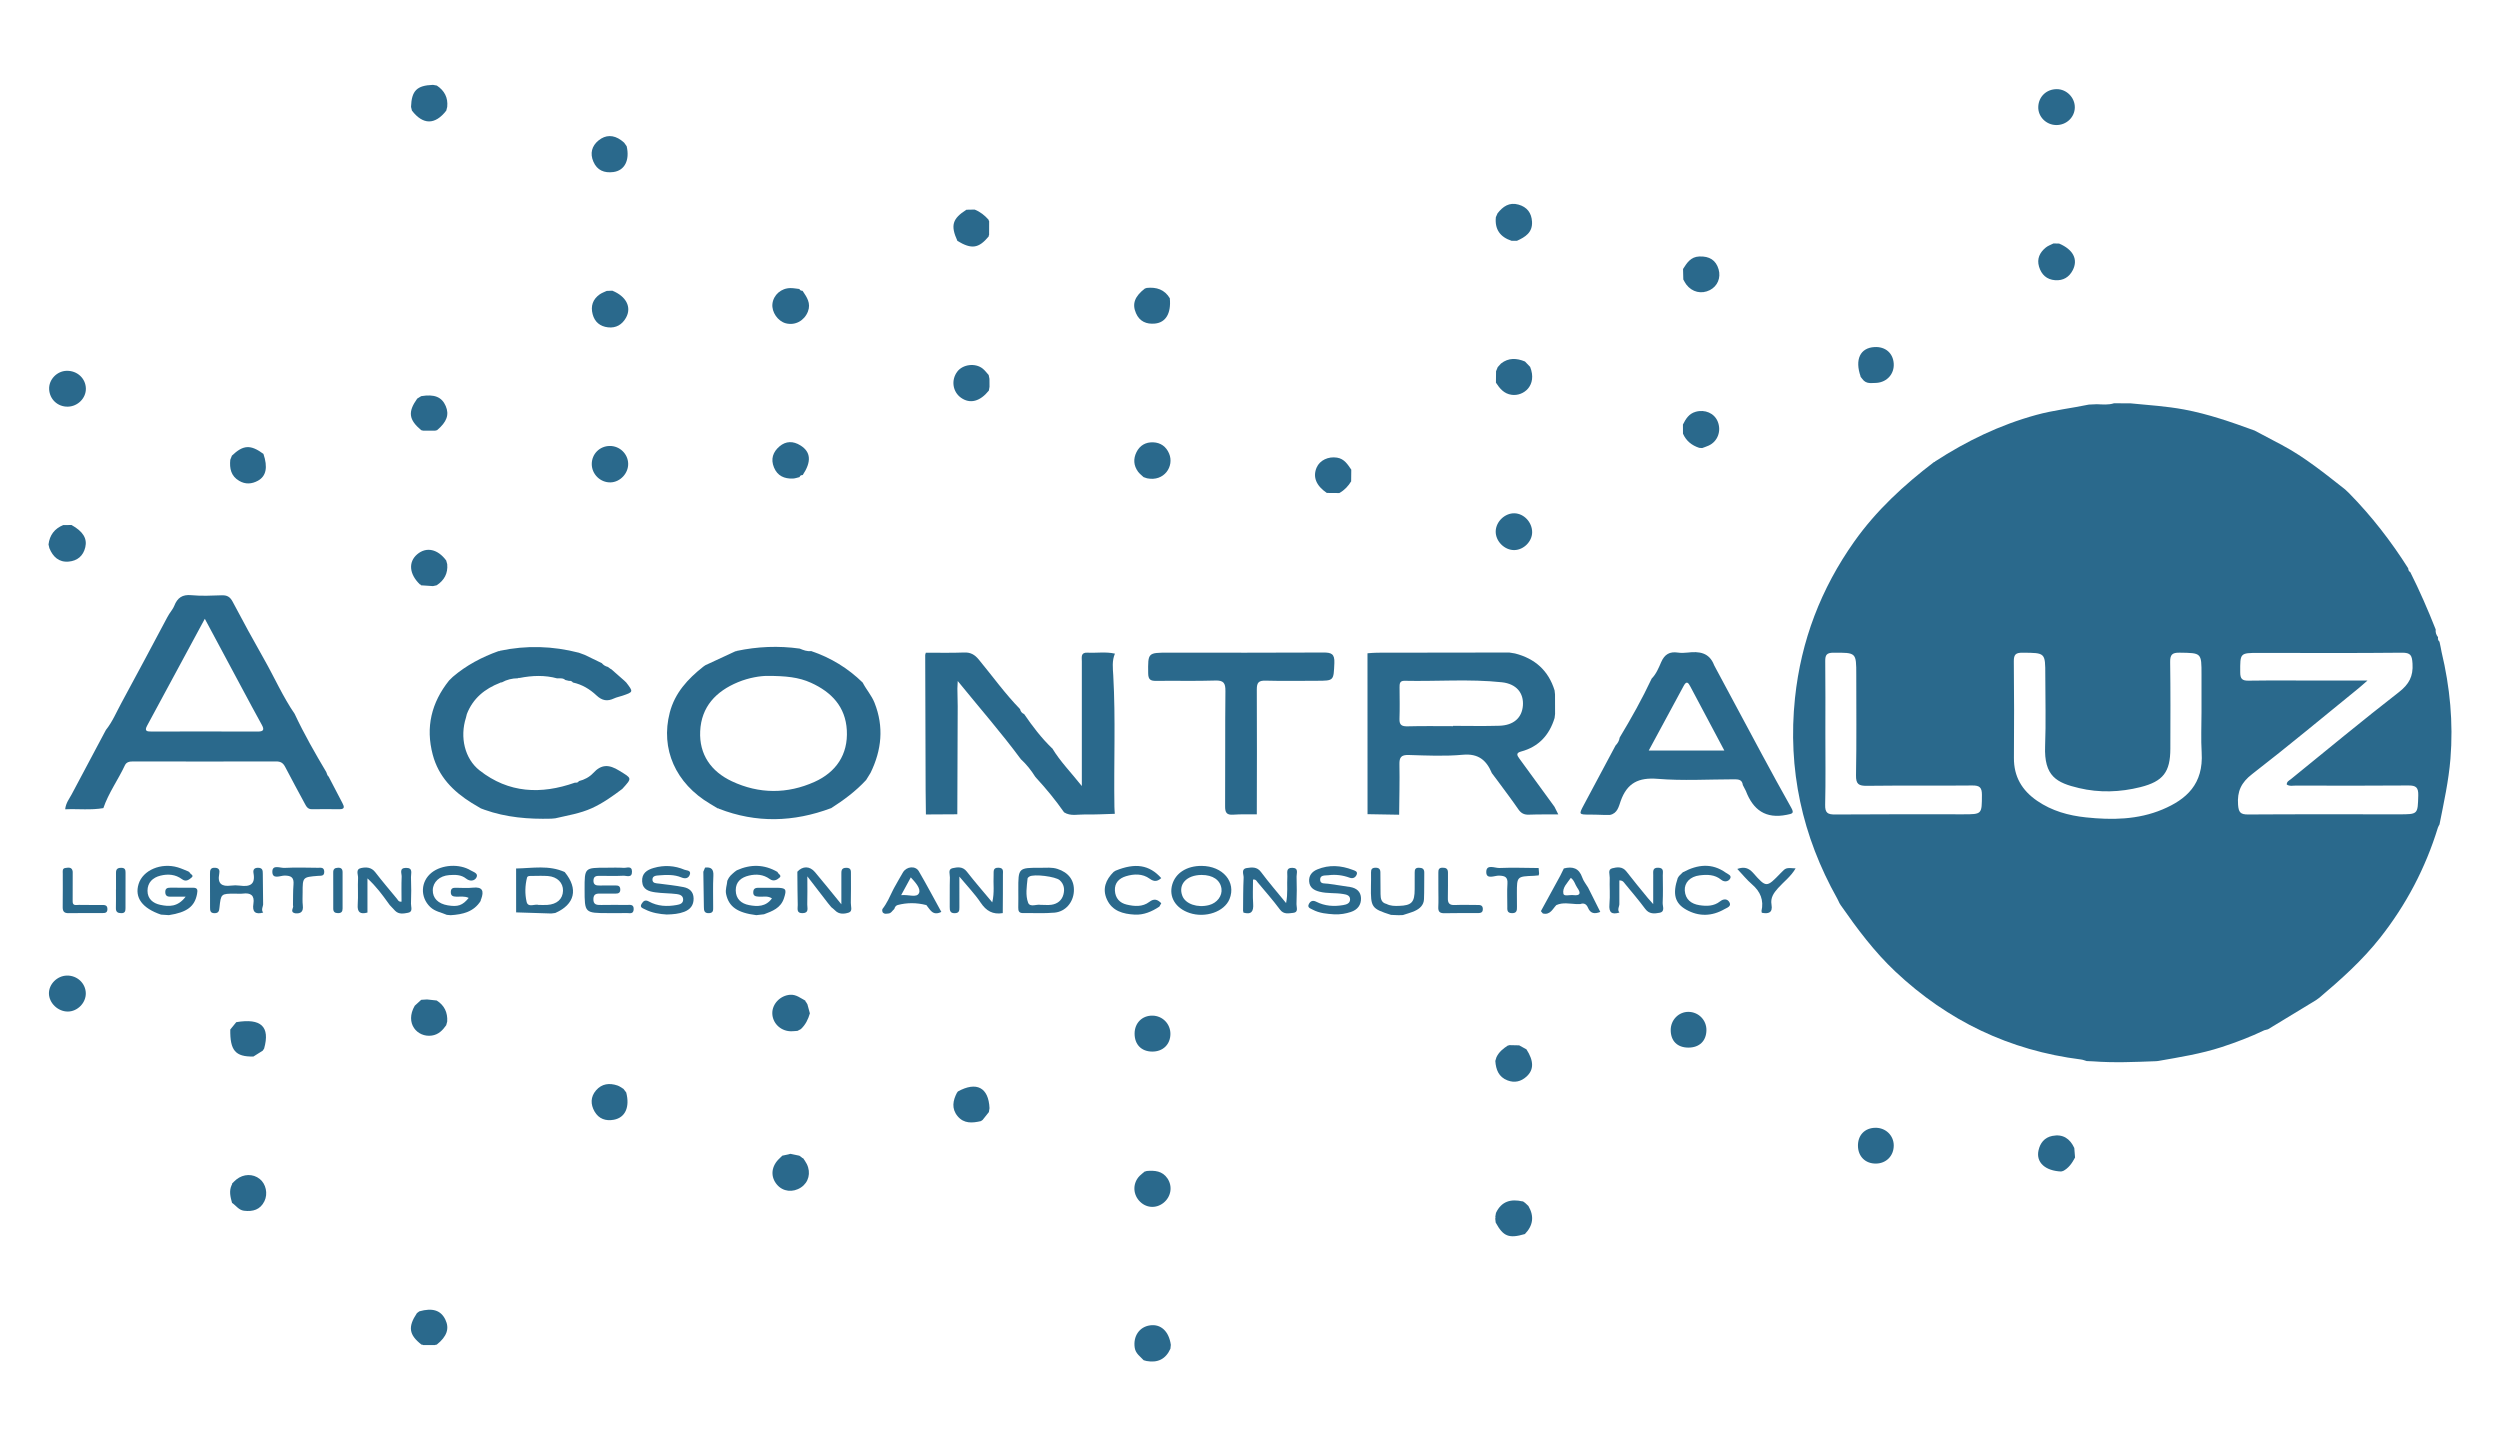 <svg xmlns="http://www.w3.org/2000/svg" xmlns:xlink="http://www.w3.org/1999/xlink" id="Capa_1" x="0px" y="0px" viewBox="0 0 961 556" style="enable-background:new 0 0 961 556;" xml:space="preserve"><style type="text/css">	.st0{fill:#2A698C;}</style><g>	<path class="st0" d="M936.28,241.96c-0.13,1.12,0.19,2.11,0.91,2.98c-0.13,0.68,0.01,1.27,0.55,1.73c0.15,0.7,0.3,1.41,0.45,2.11  c0.11,0.61,0.2,1.23,0.35,1.83c3.23,13.51,4.54,27.14,3.41,41.06c-0.69,8.54-2.54,16.83-4.19,25.18c0,0,0.03-0.01,0.03-0.01  c-0.22,0.43-0.52,0.84-0.66,1.3c-4.77,15.53-12.18,29.64-22.27,42.42c-6.82,8.64-14.94,15.89-23.28,22.95  c-0.47,0.34-0.94,0.67-1.41,1.01c-6.12,3.72-12.24,7.43-18.37,11.15c-0.46,0.12-0.92,0.23-1.38,0.35  c-5.31,2.55-10.81,4.64-16.4,6.47c-7.99,2.61-16.26,3.91-24.5,5.36c-0.26,0.02-0.53,0.05-0.79,0.07  c-8.09,0.31-16.17,0.67-24.26,0.05c-0.78-0.03-1.57-0.07-2.35-0.1c-0.72-0.21-1.42-0.51-2.16-0.6  c-27.49-3.46-51.21-14.83-71.38-33.8c-8.12-7.64-14.71-16.49-21.05-25.58c-0.16-0.26-0.32-0.53-0.48-0.79  c-0.27-0.57-0.51-1.15-0.82-1.7c-13.46-24.01-19.12-49.66-16.23-77.11c2.32-22.03,9.98-42.03,22.77-60.1  c8.47-11.97,19.09-21.74,30.67-30.58c0.2,0.02,0.34-0.06,0.42-0.24c12.08-7.85,24.91-14.04,38.86-17.87  c6.66-1.83,13.52-2.57,20.25-3.98c1.02-0.05,2.04-0.09,3.06-0.14c2.21,0.08,4.44,0.34,6.61-0.37c2.14,0.01,4.28,0.02,6.41,0.04  c6.86,0.68,13.73,1.09,20.53,2.36c9.29,1.73,18.14,4.83,26.97,8.05c0,0-0.02-0.03-0.02-0.03c3.54,1.87,7.09,3.73,10.63,5.62  c8.8,4.69,16.5,10.96,24.3,17.08c0.52,0.49,1.04,0.99,1.56,1.48c8.63,8.78,16.11,18.45,22.69,28.84c0.06,0.61,0.2,1.17,0.81,1.48  C930.12,227.1,933.32,234.47,936.28,241.96z M879.02,301.57c0-1.16,0.92-1.52,1.56-2.03c13.81-11.21,27.51-22.57,41.56-33.48  c3.9-3.03,5.54-6.09,5.23-10.96c-0.2-3.14-0.64-4.24-4.12-4.2c-18.31,0.2-36.62,0.09-54.92,0.08c-7.33,0-7.22,0-7.19,7.48  c0.01,2.45,0.71,3.23,3.19,3.19c9.22-0.13,18.43-0.05,27.65-0.04c5.74,0,11.49,0,18.07,0c-1.57,1.36-2.46,2.19-3.4,2.95  c-13.62,11.05-27.08,22.3-40.95,33.02c-4.21,3.26-5.76,6.64-5.39,11.75c0.21,2.95,0.93,3.78,3.88,3.76  c19.32-0.13,38.64-0.06,57.96-0.06c7.39,0,7.23,0,7.43-7.27c0.08-3.03-0.84-3.85-3.8-3.82c-14.39,0.13-28.79,0.07-43.18,0.04  C881.41,301.97,880.14,302.33,879.02,301.57z M846.26,273.74c0-4.8,0-9.59,0-14.39c0.01-8.47,0.01-8.34-8.46-8.46  c-2.88-0.04-3.63,0.82-3.59,3.62c0.16,11.11,0.1,22.22,0.07,33.32c-0.02,8.93-2.76,12.53-11.46,14.73  c-7.83,1.98-15.86,2.23-23.64,0.38c-8.56-2.03-13.5-4.45-13.04-16.18c0.35-9.08,0.07-18.17,0.07-27.26c0-8.64,0-8.54-8.69-8.6  c-2.6-0.02-3.44,0.61-3.41,3.33c0.14,12.37,0.13,24.74,0.04,37.11c-0.05,7.2,3.1,12.49,8.92,16.49c5.68,3.9,12.06,5.66,18.77,6.37  c10,1.06,19.99,0.92,29.41-3.04c9.21-3.87,15.81-9.74,15.07-21.89C846.01,284.11,846.26,278.92,846.26,273.74z M701.67,281.75  c0,9.21,0.14,18.41-0.08,27.62c-0.07,3.1,0.96,3.75,3.85,3.72c16.39-0.13,32.79-0.07,49.18-0.07c7.32,0,7.19,0,7.23-7.46  c0.01-2.83-0.85-3.65-3.67-3.62c-13.49,0.14-26.99-0.04-40.48,0.13c-3.19,0.04-4.32-0.6-4.25-4.09c0.24-12.86,0.09-25.72,0.1-38.59  c0-8.63,0.01-8.51-8.79-8.49c-2.58,0.01-3.17,0.87-3.14,3.23C701.73,263.33,701.67,272.54,701.67,281.75z"></path>	<path class="st0" d="M64.25,237.38c0.26-0.44,0.52-0.89,0.77-1.33c0.67-1.06,1.52-2.04,1.97-3.18c1.2-3.07,3.1-4.42,6.59-4.08  c3.87,0.38,7.81,0.16,11.72,0.04c2-0.06,3.15,0.61,4.12,2.45c3.94,7.47,7.99,14.88,12.15,22.22c3.97,6.99,7.2,14.39,11.78,21.04  c0,0-0.03-0.01-0.03-0.01c3.59,7.66,7.79,14.99,12.1,22.25c0.15,0.41,0.3,0.82,0.45,1.22c0.15,0.18,0.31,0.37,0.46,0.55  c0,0,0.06,0.11,0.06,0.11c1.74,3.34,3.46,6.7,5.23,10.03c0.72,1.37,1.01,2.39-1.14,2.37c-3.54-0.03-7.07-0.04-10.61,0  c-1.58,0.02-2.12-1.04-2.73-2.19c-2.49-4.68-5.08-9.3-7.49-14.01c-0.8-1.56-1.73-2.17-3.5-2.16c-18.31,0.05-36.62,0.03-54.93,0  c-1.35,0-2.59,0.16-3.21,1.48c-2.6,5.58-6.29,10.61-8.29,16.49c0,0,0.03-0.03,0.03-0.03c-4.85,0.84-9.7,0.23-14.7,0.45  c0.27-2.5,1.62-4.06,2.53-5.8c4.09-7.77,8.23-15.5,12.36-23.25c0.26-0.48,0.51-0.96,0.77-1.44c2.53-3.16,4.05-6.9,5.97-10.41  C52.62,259.31,58.4,248.33,64.25,237.38z M78.73,237.86c-7.72,14.31-14.92,27.7-22.17,41.07c-1.16,2.14-0.05,2.28,1.65,2.27  c13.61-0.02,27.23-0.04,40.84,0.01c2.3,0.01,2.63-0.72,1.55-2.66c-2.57-4.62-5.04-9.29-7.54-13.94  C88.43,255.98,83.81,247.34,78.73,237.86z"></path>	<path class="st0" d="M597.77,274.43c-0.06,0.52-0.12,1.03-0.18,1.55c-2.01,6.6-6.13,11.11-12.91,12.91  c-2.09,0.56-1.48,1.54-0.64,2.7c4.5,6.17,9,12.35,13.5,18.53c0.48,0.98,0.97,1.95,1.46,2.93c-3.77,0.03-7.54-0.03-11.31,0.11  c-1.84,0.07-3.01-0.56-4.05-2.08c-2.55-3.71-5.29-7.3-7.95-10.93c-0.74-0.98-1.48-1.96-2.22-2.95c-2.07-4.96-5.17-7.62-11.17-7.07  c-6.88,0.63-13.86,0.3-20.79,0.09c-2.93-0.09-3.63,0.91-3.57,3.65c0.13,6.42-0.06,12.85-0.11,19.28c0,0-0.06,0.03-0.06,0.03  c-4.03-0.07-8.06-0.14-12.09-0.21c-0.01-20.62-0.01-41.23-0.02-61.85c1.25-0.08,2.51-0.22,3.76-0.22  c16.91-0.03,33.82-0.05,50.73-0.07c0.74,0.12,1.48,0.24,2.22,0.36c7.66,1.96,12.86,6.56,15.21,14.2c0.06,0.51,0.12,1.03,0.17,1.54  C597.76,269.42,597.77,271.92,597.77,274.43z M558.53,279.14c0-0.04,0-0.08,0-0.12c5.93,0,11.86,0.14,17.78-0.04  c5.52-0.16,8.71-3.04,9.09-7.71c0.39-4.85-2.47-8.41-8.11-9.01c-12.44-1.32-24.94-0.28-37.42-0.56c-1.85-0.04-1.89,1.2-1.88,2.55  c0.03,4.04,0.11,8.08-0.03,12.11c-0.08,2.41,0.95,2.89,3.16,2.84C546.92,279.04,552.73,279.14,558.53,279.14z"></path>	<path class="st0" d="M428.58,251.26c-1.19,2.73-0.8,5.64-0.64,8.44c0.94,16.83,0.17,33.67,0.44,50.5c0.01,0.88,0.1,1.75,0.15,2.63  c-3.84,0.1-7.68,0.33-11.51,0.25c-2.67-0.06-5.47,0.77-7.99-0.82c0,0,0.01,0.01,0.01,0.01c-3.23-4.62-6.79-8.97-10.6-13.11  c-0.17-0.19-0.33-0.38-0.5-0.58c-1.57-2.5-3.39-4.8-5.58-6.8c0,0,0.02,0.01,0.02,0.01c-7.48-10.13-15.76-19.58-24.23-30.01  c-0.08,1.67-0.14,2.27-0.13,2.88c0.03,2.26,0.08,4.52,0.12,6.78c-0.05,13.86-0.1,27.71-0.15,41.57c-4.03,0.02-8.06,0.05-12.09,0.07  c0,0,0.02,0.01,0.02,0.01c-0.04-3.14-0.1-6.27-0.11-9.41c-0.06-17.32-0.11-34.64-0.16-51.95c0.08-0.28,0.15-0.55,0.23-0.83  c4.89-0.01,9.8,0.12,14.68-0.08c2.54-0.11,4.12,0.82,5.7,2.73c5.26,6.37,10.08,13.11,15.86,19.04c0.17,0.93,0.74,1.54,1.58,1.92  c3.18,4.66,6.58,9.13,10.65,13.06c0,0,0.17,0.13,0.17,0.12c3.02,5.02,7.11,9.14,11.34,14.47c0-3.01,0-4.88,0-6.75  c0-13.72-0.01-27.44,0-41.16c0-1.55-0.53-3.52,2.17-3.37C421.56,251.07,425.09,250.45,428.58,251.26z"></path>	<path class="st0" d="M282.74,250.33c0.17,0.09,0.31,0.05,0.41-0.11c8.03-1.7,16.12-2.04,24.26-0.9c1.41,0.59,2.83,1.15,4.41,0.95  c7.52,2.53,14.12,6.57,19.8,12.11c0,0-0.01-0.01-0.01-0.01c1.37,2.68,3.43,4.93,4.56,7.78c3.66,9.24,2.75,18.17-1.53,26.93  c-0.57,0.92-1.14,1.83-1.7,2.75c-3.97,4.31-8.63,7.75-13.54,10.89c0,0,0-0.04,0-0.04c-14.33,5.35-28.68,5.8-43.06,0.19l-0.21-0.15  c0,0-0.26,0.02-0.26,0.02c-0.96-0.58-1.91-1.17-2.88-1.74c-13.31-7.85-19.16-21.12-15.53-35.1c1.97-7.57,6.93-12.92,12.84-17.6  c0.27-0.19,0.54-0.38,0.81-0.57C274.99,253.93,278.87,252.13,282.74,250.33z M294.87,259.82c-2.45-0.01-6.9,0.63-11.16,2.4  c-8.48,3.51-14.13,9.44-14.56,18.87c-0.41,8.97,4.22,15.49,12.17,19.23c10.47,4.93,21.35,4.93,31.81,0.22  c8.22-3.71,12.91-10.46,12.39-19.84c-0.5-9.02-5.87-14.66-13.77-18.24C307.06,260.33,302.07,259.81,294.87,259.82z"></path>	<path class="st0" d="M659.64,257.08c5.87,10.95,11.72,21.92,17.62,32.85c3.7,6.85,7.42,13.7,11.25,20.48  c1.29,2.29,0.51,2.35-1.68,2.8c-8.14,1.66-12.95-1.9-15.72-9.18c-0.39-0.75-0.77-1.5-1.16-2.25c-0.27-2.28-1.93-2.21-3.63-2.21  c-9.7,0.02-19.45,0.61-29.08-0.18c-7.37-0.61-11.77,1.57-14.24,8.5c-0.72,2.03-1.22,4.79-4.14,5.37c-0.78,0-1.55,0-2.33,0  c-1.75-0.05-3.5-0.13-5.25-0.13c-4.44,0-4.44,0.01-2.43-3.76c4.05-7.6,8.11-15.2,12.17-22.8c0.83-0.86,1.42-1.84,1.58-3.05  c4.42-7.35,8.62-14.82,12.27-22.6c0,0-0.04,0.01-0.04,0.01c1.81-1.8,2.75-4.16,3.73-6.41c1.3-2.99,3.25-4.14,6.41-3.67  c1.22,0.18,2.51,0.15,3.74,0c4.45-0.54,8.35-0.04,10.2,4.85C659.16,256.16,659.4,256.62,659.64,257.08z M633.78,288.5  c10,0,19.33,0,29.05,0c-4.5-8.47-8.8-16.57-13.1-24.66c-0.68-1.29-1.38-2.31-2.48-0.27C642.86,271.74,638.43,279.9,633.78,288.5z"></path>	<path class="st0" d="M179.46,274.47c-0.12,0.47-0.23,0.94-0.35,1.41c-2.4,7.48-0.49,15.78,5.24,20.27  c11.21,8.79,23.63,9.29,36.63,4.71c0.61,0.03,1.21,0.02,1.56-0.61c2.12-0.52,4.09-1.58,5.49-3.1c3.19-3.47,6.11-3.32,10-0.91  c4.89,3.03,5.09,2.71,1.17,7.02l0,0c-3.7,2.79-7.44,5.47-11.71,7.41c-4.5,2.05-9.32,2.77-14.05,3.89  c-0.51,0.05-1.01,0.09-1.52,0.14c-8.73,0.23-17.34-0.46-25.65-3.42c-0.47-0.18-0.95-0.36-1.42-0.53c-1.18-0.7-2.37-1.38-3.53-2.1  c-7.13-4.44-12.73-10.1-14.97-18.52c-2.82-10.6-0.5-20.05,6.26-28.53c0.49-0.48,0.98-0.95,1.46-1.43  c5.21-4.44,11.15-7.59,17.57-9.88c0.21,0.06,0.4,0.02,0.57-0.14c10.17-2.15,20.27-1.84,30.32,0.76c0.75,0.28,1.5,0.55,2.25,0.83  c2.18,1.06,4.37,2.11,6.55,3.17c0.61,0.75,1.39,1.22,2.33,1.45c0.34,0.25,0.67,0.49,1.01,0.74c0,0,0.28,0.12,0.28,0.12  c1.67,1.46,3.33,2.93,5,4.39c0.26,0.25,0.51,0.49,0.77,0.74c2.79,3.63,2.8,3.64-1.51,5.1c-1.06,0.36-2.19,0.56-3.19,1.03  c-2.55,1.21-4.57,0.87-6.72-1.15c-2.53-2.39-5.54-4.22-9.05-4.97c0,0-0.01,0-0.01,0c-0.38-0.48-0.85-0.74-1.48-0.62  c-0.49-0.12-0.97-0.23-1.46-0.35c-0.9-0.84-2.01-0.6-3.07-0.63c0,0,0.02,0.03,0.02,0.03c-4.83-1.34-9.68-1.13-14.53-0.18  l-0.35-0.03c0,0-0.32,0.15-0.32,0.15c-2.18,0.02-4.24,0.51-6.16,1.59l-0.35-0.01c0,0-0.31,0.17-0.31,0.16  C186.36,264.75,181.81,268.43,179.46,274.47z"></path>	<path class="st0" d="M298.91,335.24c0.17,0.76,1.77,1.23,0.72,2.15c-1.03,0.91-2.33,1.54-3.77,0.49c-2.42-1.76-5.18-1.97-7.96-1.31  c-2.92,0.69-5.12,2.33-5.08,5.69c0.04,3.3,2.1,5.08,5.1,5.66c3.23,0.62,6.45,0.67,8.82-2.58c-1.72-1.1-3.38-0.54-4.94-0.66  c-1.21-0.09-2.34-0.13-2.25-1.79c0.08-1.62,1.2-1.64,2.41-1.62c2.14,0.03,4.29-0.02,6.43-0.01c3.8,0.02,4.12,0.54,2.94,4.1  c-1.24,3.72-4.44,4.89-7.64,6.09c-0.99,0.11-1.97,0.23-2.96,0.34c-7.32-0.91-10.58-3.26-11.61-8.08c-0.39-1.83,0.34-3.44,0.46-5.15  c0.19-0.37,0.38-0.74,0.57-1.11c0.21-0.28,0.43-0.56,0.64-0.84c0.28-0.27,0.57-0.54,0.85-0.81c0.27-0.23,0.54-0.47,0.81-0.7  c0.26-0.19,0.52-0.37,0.78-0.56c5.33-2.4,10.56-2.32,15.66,0.65L298.91,335.24z"></path>	<path class="st0" d="M171.76,351.67c-2.16-0.96-4.57-1.27-6.4-3.04c-3.92-3.78-3.71-9.84,0.61-13.23  c3.89-3.05,10.61-3.48,14.99-0.81c1.01,0.61,3.07,1.11,2.17,2.74c-0.72,1.31-2.47,1.6-3.96,0.4c-1.93-1.55-4.22-1.5-6.5-1.34  c-3.69,0.26-6.25,2.66-6.31,5.77c-0.06,3.09,2.05,5.23,5.74,5.85c3.92,0.65,5.68,0.07,8.07-2.85c-1.59-0.77-3.21-0.43-4.75-0.48  c-1.29-0.05-2.19-0.26-2.13-1.88c0.06-1.47,0.95-1.55,2.03-1.54c2.14,0.01,4.3,0.2,6.42-0.04c3.85-0.42,4.34,1.35,3.21,4.42  c-0.15,0.19-0.21,0.41-0.17,0.65c-2.68,4.26-6.93,5.22-11.51,5.51C172.78,351.75,172.27,351.71,171.76,351.67z"></path>	<path class="st0" d="M61.89,351.58c-7.22-2.45-10.23-6.56-8.61-11.78c1.64-5.3,8.61-8.29,15.05-6.39c1.43,0.42,2.79,1.07,4.18,1.62  c0.07,0.18,0.19,0.27,0.38,0.28c0.12,0.75,1.86,1.1,0.75,2.02c-0.97,0.81-2.14,1.79-3.69,0.63c-2.49-1.87-5.38-2.08-8.28-1.36  c-2.96,0.73-4.97,2.65-4.97,5.82c0,3.08,2.1,4.81,4.9,5.4c3.35,0.71,6.72,0.89,9.77-3.15c-2.44,0-4.21-0.02-5.99,0.01  c-1.23,0.01-1.84-0.49-1.85-1.79c-0.01-1.39,0.79-1.67,1.94-1.66c2.89,0.02,5.78,0.04,8.67,0.01c1.86-0.02,1.89,0.87,1.6,2.41  c-0.88,4.76-3.83,7.06-10.82,8.13C63.91,351.72,62.9,351.65,61.89,351.58z"></path>	<path class="st0" d="M217.11,335.26c5.27,6.43,3.88,12.39-3.66,15.69c-0.51,0.07-1.02,0.13-1.54,0.2c-4.5-0.14-9-0.29-13.51-0.43  c0-5.62-0.01-11.25-0.01-16.87c6.28-0.11,12.66-1.4,18.73,1.39L217.11,335.26z M207.06,347.86c1.31,0,2.32,0.05,3.32-0.01  c3.72-0.24,5.94-2.25,6.04-5.42c0.09-3.08-2.18-5.4-5.78-5.68c-2-0.15-4.02-0.05-6.03-0.04c-0.75,0-1.83-0.1-2.02,0.65  c-0.78,3.06-0.85,6.31-0.16,9.29C202.97,349.05,205.69,347.35,207.06,347.86z"></path>	<path class="st0" d="M477.83,350.24c0.05-4.28,0.01-8.57,0.22-12.85c0.06-1.27-1.12-3.37,1.24-3.72c1.9-0.28,3.88-0.57,5.43,1.52  c2.93,3.94,6.15,7.65,9.65,11.95c0.75-3.71,0.28-7.01,0.48-10.26c0.08-1.34-0.66-3.32,1.87-3.29c2.63,0.03,1.64,2.09,1.68,3.36  c0.12,3.53,0.1,7.06-0.03,10.59c-0.04,1.2,0.88,3.16-1.25,3.36c-1.73,0.16-3.62,0.74-5.12-1.28c-2.7-3.64-5.71-7.04-8.62-10.52  c-0.36-0.43-0.58-1.15-1.72-1c0,3.07-0.17,6.19,0.05,9.28c0.21,2.96-0.65,4.31-3.75,3.43C478.02,350.6,477.97,350.41,477.83,350.24  z"></path>	<path class="st0" d="M306.5,335.09c2.04-2.25,4.76-2.25,6.78,0.15c3.21,3.81,6.32,7.7,10.14,12.37c0-4.52-0.01-8,0-11.47  c0-1.28-0.1-2.54,1.86-2.56c1.98-0.02,1.82,1.22,1.82,2.51c-0.01,3.66,0.06,7.33-0.04,10.99c-0.04,1.28,0.79,3.18-0.78,3.71  c-1.69,0.56-3.75,0.79-5.31-0.85c-0.42-0.45-0.94-0.81-1.41-1.21c-0.44-0.53-0.88-1.07-1.32-1.6c-2.4-3.11-4.79-6.22-7.9-10.26  c0,4.44,0.07,7.64-0.03,10.83c-0.04,1.3,0.78,3.24-1.76,3.32c-2.54,0.08-1.87-1.8-1.9-3.16c-0.09-3.75-0.1-7.5-0.14-11.26  C306.51,336.09,306.51,335.59,306.5,335.09z"></path>	<path class="st0" d="M141.2,350.8c-2.72,0.72-3.91-0.07-3.69-3.12c0.25-3.39-0.05-6.82,0.13-10.22c0.07-1.3-1.08-3.32,1.18-3.79  c1.98-0.41,3.94-0.33,5.44,1.62c2.69,3.5,5.57,6.85,8.37,10.26c0.37,0.45,0.55,1.15,1.72,1.06c0-3.2-0.09-6.43,0.05-9.65  c0.05-1.24-1.06-3.3,1.63-3.35c2.88-0.06,1.9,2.14,1.95,3.53c0.13,3.4,0.13,6.82,0,10.22c-0.04,1.22,0.87,3.13-1.09,3.5  c-1.63,0.31-3.54,0.73-5.01-0.76c-0.71-0.71-1.38-1.46-2.06-2.19c-0.19-0.26-0.38-0.53-0.58-0.79c-2.27-3.15-4.55-6.3-7.99-9.47  c0,4.99,0,9.07,0,13.16L141.2,350.8z"></path>	<path class="st0" d="M622.5,350.79c-2.88,0.85-4.13,0.09-3.83-3.21c0.31-3.37-0.01-6.79,0.11-10.19c0.04-1.25-0.84-3.15,0.93-3.61  c1.85-0.48,3.94-0.8,5.5,1.23c2.68,3.49,5.51,6.86,8.29,10.28c0.44,0.55,0.93,1.06,1.99,2.24c0-4.26-0.01-7.72,0.01-11.18  c0.01-1.34-0.34-2.86,1.92-2.8c2.31,0.06,1.74,1.68,1.76,2.95c0.04,3.52,0.12,7.06-0.05,10.57c-0.06,1.3,1.04,3.38-1.21,3.8  c-1.9,0.35-3.93,0.6-5.46-1.45c-2.47-3.33-5.17-6.49-7.81-9.7c-0.45-0.55-0.8-1.31-2.17-1.29c0,2.91,0,5.84,0,8.77  C622.62,348.39,621.51,349.6,622.5,350.79z"></path>	<path class="st0" d="M647.06,335.23c5.5-2.94,11-3.58,16.35,0.24c0.74,0.53,2.51,1.06,1.56,2.42c-0.7,1.01-2.15,1.27-3.37,0.27  c-2.46-2.02-5.36-2.03-8.27-1.67c-3.61,0.44-5.9,2.77-5.7,5.85c0.23,3.42,2.49,5.12,5.61,5.61c2.76,0.43,5.58,0.43,7.95-1.46  c1.36-1.08,2.82-1.03,3.59,0.32c0.93,1.61-0.95,2.12-1.88,2.66c-4.84,2.79-9.86,2.95-14.75,0.19c-4.4-2.48-5.26-6.11-3.22-12.16  c0.16-0.25,0.33-0.51,0.49-0.76c0.52-0.51,1.03-1.02,1.55-1.52L647.06,335.23z"></path>	<path class="st0" d="M428.8,334.7c7.6-3.13,13.03-2.27,17.58,2.84c-1.44,1.29-2.68,1.52-4.47,0.22c-2.73-1.99-6.03-1.87-9.09-0.94  c-2.52,0.77-4.42,2.44-4.25,5.52c0.16,2.94,1.86,4.76,4.51,5.38c2.96,0.7,6.11,0.98,8.73-1.04c1.86-1.43,3.2-0.9,4.58,0.53  c-0.24,0.43-0.49,0.86-0.73,1.29c-2.88,1.91-6,3.27-9.51,3.08c-4.42-0.24-8.61-1.35-10.65-5.83c-1.85-4.06-0.46-7.58,2.57-10.58  C428.32,335.01,428.56,334.85,428.8,334.7z"></path>	<path class="st0" d="M101.17,350.79c-3.04,0.86-4.26-0.3-3.76-3.37c0.52-3.24-1.02-4.31-4.06-3.92c-0.99,0.13-2.01,0.02-3.02,0.02  c-5.37,0.01-5.4,0.01-5.96,5.31c-0.13,1.24-0.26,2.19-1.88,2.2c-1.68,0.01-1.75-1.01-1.75-2.23c0.01-4.28,0.02-8.56-0.02-12.84  c-0.01-1.41,0.09-2.49,1.97-2.39c1.7,0.09,1.8,1.17,1.58,2.34c-0.73,3.78,0.97,4.98,4.5,4.52c1.11-0.15,2.28-0.15,3.39,0  c3.74,0.52,6.12-0.29,5.28-4.81c-0.24-1.31,0.3-2.1,1.88-2.04c1.7,0.06,1.68,1.17,1.7,2.32c0.05,3.77,0.08,7.55,0.12,11.32  C101.3,348.39,100.18,349.6,101.17,350.79z"></path>	<path class="st0" d="M532.99,347.48c1.5,0.8,3.15,0.79,4.76,0.74c4.91-0.15,6.04-1.38,6.05-6.37c0.01-2.13,0.03-4.26,0.01-6.39  c-0.01-1.13,0.16-1.92,1.61-1.9c1.39,0.02,2.1,0.46,2.07,1.95c-0.06,3.38,0.03,6.77-0.11,10.15c-0.09,2.24-1.61,3.64-3.52,4.5  c-1.47,0.67-3.06,1.07-4.6,1.59c-0.51,0.02-1.01,0.04-1.52,0.05c-0.25-0.01-0.51-0.01-0.76-0.02c-0.76-0.03-1.52-0.07-2.28-0.1  c-7.5-2.39-7.83-2.86-7.71-11.01c0.03-1.77,0.07-3.53,0.03-5.3c-0.03-1.27,0.43-1.81,1.75-1.82c1.31-0.01,1.84,0.57,1.85,1.79  c0.02,2.78,0.02,5.55,0.06,8.33C530.71,345.39,530.92,347,532.99,347.48z"></path>	<path class="st0" d="M343.78,341.16c1.11-1.95,2.18-3.92,3.33-5.84c1.38-2.29,4.8-2.62,6.08-0.42c3.01,5.16,5.8,10.45,8.66,15.64  c-3.42,1.7-4.35-1.01-5.81-2.7c0,0-0.06,0.05-0.06,0.05c-3.64-0.92-7.28-0.96-10.92,0c-0.76,0.23-1.09,0.83-1.29,1.53  c-0.77,0.61-1.19,1.7-2.37,1.75c-0.28,0.02-0.55,0.05-0.83,0.07c-0.13-0.02-0.27-0.02-0.41,0c-0.92-0.26-1.18-0.88-0.98-1.77  c1.78-2.25,2.88-4.87,4.13-7.42C343.47,341.76,343.62,341.46,343.78,341.16z M346.4,344.1c2.91-0.32,6,1.14,6.87-0.81  c0.76-1.73-1.38-4.1-3.16-6.02C348.91,339.48,347.85,341.41,346.4,344.1z"></path>	<path class="st0" d="M610.46,341.18c1.55,3.09,3.1,6.19,4.69,9.36c-2.25,0.91-3.8,0.59-4.72-1.59c-0.55-1.32-1.48-1.99-2.97-1.43  c-0.53,0-1.07,0-1.6,0c-2.53-0.12-5.09-0.73-7.56,0.38c0,0-0.01-0.02-0.01-0.02c-1.48,1.49-2.36,3.96-5.22,3.26  c-0.25-0.3-0.5-0.59-0.75-0.89c2.49-4.56,4.98-9.11,7.47-13.67c0.45-0.92,0.9-1.83,1.35-2.75c3.35-0.86,5.84-0.16,7.08,3.48  C608.68,338.69,609.7,339.89,610.46,341.18L610.46,341.18z M603.83,337.45c-1.32,1.96-3.35,3.72-2.85,6.14  c0.22,1.05,2.45,0.34,3.77,0.49c2.84,0.33,2.98-0.81,1.55-2.83C605.46,340.07,605.24,338.49,603.83,337.45z"></path>	<path class="st0" d="M88.52,395.74c0.77-0.94,1.53-1.88,2.3-2.82c9.56-1.6,13.06,1.71,10.71,10.14c-0.18,0.27-0.36,0.54-0.54,0.82  c-1.19,0.75-2.39,1.51-3.59,2.26c0,0-0.02-0.01-0.02-0.01C90.49,406.26,88.39,403.8,88.52,395.74z"></path>	<path class="st0" d="M310.37,386.05c0.32,1.16,0.63,2.32,0.95,3.48c-0.66,2.3-1.68,4.39-3.46,6.05c-0.44,0.23-0.87,0.46-1.31,0.69  c-1,0.05-2.01,0.2-3,0.13c-3.75-0.29-6.61-3.26-6.68-6.86c-0.07-3.64,3.08-6.89,6.86-7.15c2.31-0.16,3.97,1.27,5.83,2.25  c-0.02,0.21,0.06,0.37,0.24,0.48C309.98,385.43,310.17,385.74,310.37,386.05z"></path>	<path class="st0" d="M583.97,401.83c0.93,0.51,1.87,1.03,2.8,1.54c2.88,4.49,2.89,7.87,0.01,10.47c-2.14,1.94-4.6,2.49-7.3,1.46  c-3.4-1.3-4.45-4.14-4.68-7.47c0.14-0.47,0.28-0.93,0.42-1.4c0.95-2.06,2.64-3.4,4.48-4.58c0.18,0.07,0.34,0.04,0.48-0.1  C581.45,401.79,582.71,401.81,583.97,401.83z"></path>	<path class="st0" d="M575.04,147.1c0.01-1.47,0.02-2.93,0.04-4.4c0.21-0.52,0.43-1.04,0.64-1.57c0.42-0.46,0.84-0.93,1.26-1.39  c2.9-2.28,6.01-2.11,9.22-0.78c0.66,0.69,1.32,1.39,1.99,2.08c2.83,7.13-2.55,11.39-7.14,10.72  C578.1,151.34,576.51,149.34,575.04,147.1z"></path>	<path class="st0" d="M24.31,201.83c1.07,0,2.13,0,3.2-0.01c4.39,2.45,6.07,5.17,5.28,8.53c-0.79,3.39-3.09,5.23-6.38,5.53  c-3.76,0.34-6.07-1.84-7.43-5.16c-0.11-0.47-0.22-0.94-0.33-1.42C19.07,205.7,20.96,203.21,24.31,201.83z"></path>	<path class="st0" d="M791.53,93.63c5.37,2.28,7.36,6.05,5.26,10.18c-1.38,2.72-3.68,4.12-6.77,3.9c-3.28-0.23-5.3-2.15-6.22-5.21  c-0.9-3.03,0.28-5.45,2.59-7.34c0.85-0.7,1.97-1.06,2.96-1.58C790.09,93.59,790.81,93.61,791.53,93.63z"></path>	<path class="st0" d="M380.21,90.34c-0.15,0.15-0.2,0.33-0.15,0.54c-3.86,4.63-6.58,5.02-12.03,1.73l0,0  c-2.7-5.95-1.96-8.54,3.46-11.99c1.06-0.02,2.11-0.04,3.17-0.06c2.14,0.85,3.9,2.24,5.4,3.97c-0.04,0.2,0.02,0.37,0.17,0.5  C380.21,86.8,380.21,88.57,380.21,90.34z"></path>	<path class="st0" d="M235.37,111.74c5.36,2.16,7.53,6.37,5.25,10.42c-1.48,2.62-3.82,4.03-6.9,3.67c-3.04-0.35-5.12-2.04-5.91-5.05  c-0.82-3.12,0.05-5.74,2.71-7.62c0.81-0.57,1.79-0.9,2.69-1.33C233.93,111.8,234.65,111.77,235.37,111.74z"></path>	<path class="st0" d="M574.94,469.94c-0.06-0.5-0.12-1-0.17-1.5c0.12-0.24,0.13-0.49,0.03-0.74c0.08-0.48,0.16-0.97,0.25-1.45  c2.12-4.52,5.77-5.46,10.27-4.42c0,0,0-0.08,0.01-0.09c0.31,0.22,0.61,0.43,0.92,0.65c0.42,0.4,0.84,0.8,1.27,1.19  c2.31,3.96,1.8,7.56-1.38,10.82c0,0,0.02-0.03,0.02-0.03C580.03,476.17,577.85,475.31,574.94,469.94z"></path>	<path class="st0" d="M646.96,103.4c1.49-2.36,2.96-4.68,6.24-4.81c3.91-0.16,6.41,1.41,7.43,4.94c0.94,3.25-0.41,6.47-3.35,7.98  c-3.21,1.65-6.84,0.81-9.07-2.14c-0.45-0.59-0.77-1.29-1.15-1.93C647.03,106.08,647,104.74,646.96,103.4z"></path>	<path class="st0" d="M308.57,182.61c-0.58,0-1.05,0.17-1.22,0.79c-0.86,0.19-1.71,0.53-2.58,0.56c-3.28,0.11-5.9-1.01-7.25-4.26  c-1.35-3.26-0.38-5.99,2.13-8.12c2.49-2.1,5.27-2.09,8.04-0.36C311.7,173.71,312,177.45,308.57,182.61z"></path>	<path class="st0" d="M308.51,111.79c1.61,2.42,3.31,4.75,2.05,7.98c-1.37,3.5-4.87,5.45-8.49,4.51c-3.07-0.8-5.51-4.34-5.15-7.48  c0.39-3.45,3.37-6.07,7-6.06c1.12,0,2.25,0.23,3.37,0.35C307.51,111.63,307.97,111.77,308.51,111.79z"></path>	<path class="st0" d="M646.92,163.18c1.1-2.16,2.28-4.15,4.89-4.89c3.55-1,7.16,0.51,8.48,3.75c1.49,3.66-0.03,7.7-3.51,9.26  c-0.8,0.36-1.64,0.63-2.47,0.94c-0.38-0.03-0.76-0.06-1.14-0.09c-2.84-0.93-5-2.65-6.23-5.44  C646.92,165.54,646.92,164.36,646.92,163.18z"></path>	<path class="st0" d="M440.92,183.86c-0.44-0.15-0.88-0.3-1.33-0.45c-0.72-0.7-1.56-1.31-2.14-2.11c-1.7-2.34-1.86-4.91-0.6-7.47  c1.29-2.61,3.53-3.91,6.43-3.8c2.91,0.11,5,1.67,6.12,4.31C451.47,179.21,447.52,185.24,440.92,183.86z"></path>	<path class="st0" d="M715.22,144.71c-2.29-6.53-0.17-11,5.34-11.3c4.18-0.23,7.13,2.31,7.39,6.35c0.25,3.9-2.49,7.06-6.47,7.41  c-0.87,0.08-1.76,0.06-2.63,0.08c-1.25-0.04-2.26-0.54-2.98-1.59c-0.24-0.3-0.48-0.61-0.72-0.91L715.22,144.71z"></path>	<path class="st0" d="M171.52,215.45c0.13,0.47,0.26,0.95,0.39,1.42c0.32,3.53-1.12,6.19-4.04,8.11c-0.48,0.11-0.96,0.22-1.44,0.32  c-1.53-0.1-3.06-0.21-4.59-0.31c-0.04-0.24-0.18-0.35-0.42-0.34c-4.12-3.92-4.54-8.62-1.04-11.59  C163.88,210.1,168.25,211.03,171.52,215.45z"></path>	<path class="st0" d="M166.43,32.62c0.5,0.09,0.99,0.18,1.49,0.27c2.93,1.95,4.36,4.64,3.99,8.2c-0.12,0.48-0.24,0.95-0.36,1.43  c-4.3,5.54-8.93,5.54-13.2,0c-0.12-0.48-0.24-0.95-0.35-1.43C158.22,34.86,160.22,32.85,166.43,32.62z"></path>	<path class="st0" d="M303.83,443.53c1.14,0.24,2.28,0.48,3.43,0.72c0.3,0.21,0.6,0.43,0.89,0.64c0.16,0.2,0.36,0.32,0.61,0.36  c0.47,0.74,1.01,1.45,1.39,2.23c1.64,3.37,0.7,7.03-2.26,8.98c-3.13,2.06-6.93,1.62-9.22-1.08c-2.45-2.88-2.29-6.61,0.44-9.56  c0.51-0.55,1.06-1.05,1.6-1.58c0.76-0.16,1.52-0.32,2.28-0.48C303.26,443.69,303.54,443.61,303.83,443.53z"></path>	<path class="st0" d="M450.07,516.95c-0.05,0.5-0.11,1-0.16,1.5c-1.8,4-4.88,5.5-9.15,4.73c-0.38-0.1-0.76-0.21-1.14-0.31  c-1.32-1.46-3.08-2.54-3.43-4.78c-0.67-4.38,1.73-8.03,5.86-8.62C446.23,508.86,449.34,511.76,450.07,516.95z"></path>	<path class="st0" d="M575.01,83.48c0.21-0.49,0.42-0.98,0.64-1.47c2.06-2.63,4.51-4.37,8.06-3.36c3.28,0.93,5,3.16,5.2,6.57  c0.24,4.17-2.6,5.9-5.8,7.35c-0.68,0-1.36,0-2.05,0C576.65,91.12,574.53,88.16,575.01,83.48z"></path>	<path class="st0" d="M240.9,56.23c1.23,5.38-0.79,9.33-5.11,9.9c-3.48,0.46-6.25-0.62-7.7-4c-1.36-3.15-0.61-6.03,1.98-8.14  c2.74-2.23,5.76-2.21,8.68-0.1c0.41,0.29,0.78,0.63,1.17,0.95C240.24,55.3,240.57,55.76,240.9,56.23z"></path>	<path class="st0" d="M240.72,419.95c1.45,5.59-0.34,9.65-4.75,10.48c-3.11,0.58-5.81-0.32-7.44-3.19  c-1.56-2.75-1.55-5.61,0.57-8.09c2.23-2.6,5.16-2.94,8.27-1.88c0.81,0.27,1.52,0.85,2.28,1.29  C240.01,419.03,240.36,419.49,240.72,419.95z"></path>	<path class="st0" d="M164.16,384.19c1.23,0.14,2.47,0.27,3.7,0.4c2.98,1.88,4.25,4.61,4.05,8.08c-0.13,0.48-0.26,0.95-0.39,1.43  c-1.39,1.97-2.96,3.61-5.57,3.98c-5.52,0.77-10.44-4.71-6.52-11.48c0.83-0.76,1.65-1.52,2.48-2.27  C162.67,384.28,163.41,384.23,164.16,384.19z"></path>	<path class="st0" d="M792.95,450.19c-0.22-0.04-0.41,0.01-0.59,0.14c-6.16-0.24-9.74-3.49-8.77-8.04c0.62-2.92,2.3-5.05,5.34-5.65  c4.04-0.8,6.76,1.03,8.43,4.65c0.1,1.22,0.2,2.44,0.29,3.66C796.52,447.09,795.19,449.06,792.95,450.19z"></path>	<path class="st0" d="M514.84,189.53c-1.6-0.01-3.21-0.03-4.81-0.04c-4.11-2.78-5.47-6.16-3.92-9.76c1.2-2.8,4.5-4.36,7.87-3.81  c2.81,0.46,4.09,2.64,5.5,4.69c0,0-0.05-0.01-0.05-0.02c-0.02,1.44-0.03,2.89-0.05,4.33c0,0,0.06,0.01,0.06,0.01  C518.3,186.85,516.81,188.43,514.84,189.53z"></path>	<path class="st0" d="M440.16,110.86c0.22,0.01,0.42-0.05,0.6-0.18c3.77-0.4,6.91,0.59,8.96,4.03c0,0-0.04,0.03-0.04,0.03  c0.53,5.65-1.51,9.23-5.71,9.64c-3.25,0.32-5.92-0.79-7.3-3.99C435.1,116.78,436.18,113.91,440.16,110.86z"></path>	<path class="st0" d="M380.12,150.13c-3.38,4.21-7.23,5.22-10.69,2.78c-3.23-2.28-3.9-6.76-1.48-10.02  c2.11-2.85,6.95-3.48,9.81-1.19c0.86,0.69,1.53,1.63,2.29,2.46c0.1,0.49,0.2,0.99,0.3,1.48c0.01,1.01,0.01,2.03,0.02,3.04  C380.28,149.17,380.2,149.65,380.12,150.13z"></path>	<path class="st0" d="M377.72,430.5c-0.22,0.15-0.45,0.31-0.67,0.46c-3.29,0.76-6.52,1.04-8.96-1.91c-2.41-2.93-1.81-6.03-0.19-9.1  c0.17-0.06,0.26-0.18,0.26-0.36c7.22-4,11.86-1.56,12.21,6.4c-0.08,0.5-0.16,1-0.25,1.5C379.32,428.48,378.52,429.49,377.72,430.5z  "></path>	<path class="st0" d="M88.52,176.73c0.21-0.53,0.42-1.06,0.63-1.59c4.37-4.16,7.15-4.31,12.12-0.66c0,0-0.01-0.02-0.01-0.02  c1.75,5.17,1.06,8.61-2.15,10.35c-2.35,1.27-4.77,1.44-7.17,0.03C88.77,182.99,88.19,180.06,88.52,176.73z"></path>	<path class="st0" d="M89.04,455.56c0.15-0.18,0.21-0.39,0.19-0.63c0.54-0.52,1.05-1.07,1.63-1.54c2.76-2.2,6.39-2.27,8.99-0.19  c2.37,1.9,3.2,5.63,1.8,8.53c-1.61,3.31-4.46,4.09-7.85,3.68c-2.05-0.25-3.08-2.02-4.61-3.03l0,0  C88.57,460.12,87.98,457.85,89.04,455.56z"></path>	<path class="st0" d="M160.26,504.77c0.31-0.23,0.62-0.46,0.92-0.69c5.07-1.43,8.26-0.42,10,3.15c1.68,3.45,0.62,6.52-3.32,9.67  c-0.23-0.04-0.45,0.01-0.64,0.14c-1.52,0-3.04,0-4.55,0c-0.19-0.13-0.4-0.18-0.63-0.15C157.18,513.1,156.73,510.05,160.26,504.77z"></path>	<path class="st0" d="M440.76,450.13c3.11-0.27,6.07-0.04,8.02,2.87c2.06,3.07,1.37,7.08-1.56,9.4c-2.97,2.34-6.92,1.96-9.41-0.92  c-2.43-2.81-2.32-6.86,0.29-9.5c0.61-0.61,1.32-1.12,1.98-1.68C440.32,450.32,440.55,450.27,440.76,450.13z"></path>	<path class="st0" d="M160.38,153.22c0.51-0.31,1.02-0.63,1.53-0.94c5.06-0.84,7.92,0.31,9.42,3.79c1.44,3.33,0.43,6.13-3.32,9.29  c-0.26,0.06-0.52,0.13-0.77,0.19c-1.52,0-3.04,0-4.56,0c-0.26-0.06-0.52-0.13-0.77-0.19C157.1,161.31,156.73,158.35,160.38,153.22z  "></path>	<path class="st0" d="M112.62,347.96c0.06-2.65-0.02-5.3,0.2-7.94c0.22-2.67-0.8-3.43-3.42-3.45c-1.61-0.01-4.8,1.68-4.71-1.6  c0.07-2.69,3.03-1.27,4.63-1.35c4.28-0.22,8.58-0.09,12.87-0.04c1.05,0.01,2.4-0.33,2.45,1.49c0.05,1.81-1.26,1.53-2.35,1.61  c-5.95,0.48-5.95,0.47-5.96,6.46c0,1.64-0.12,3.3,0.07,4.92c0.27,2.37-0.73,3.25-2.98,3.01  C111.22,350.53,113.08,348.95,112.62,347.96z"></path>	<path class="st0" d="M591.5,336.49c-0.63,0.06-1.25,0.14-1.88,0.17c-6.51,0.25-6.51,0.25-6.53,6.64c0,1.76-0.01,3.52,0.03,5.28  c0.03,1.37-0.08,2.49-1.95,2.44c-1.94-0.05-1.77-1.32-1.76-2.6c0.02-2.89-0.15-5.8,0.05-8.67c0.18-2.58-0.88-3.09-3.25-3.16  c-1.67-0.05-4.88,1.63-4.89-1.36c-0.01-3.21,3.3-1.5,5.05-1.57c5.02-0.22,10.06-0.02,15.09,0.01c0,0-0.01-0.03-0.01-0.03  c0.06,0.74,0.12,1.47,0.18,2.21C591.54,336.05,591.5,336.27,591.5,336.49z"></path>	<path class="st0" d="M677.11,350.24c0.97-4.23-0.41-7.53-3.67-10.33c-1.98-1.7-3.63-3.78-5.63-5.89c2.67-0.95,4.4-0.38,6.13,1.57  c5.06,5.72,5.13,5.65,10.59-0.01c1.97-2.04,1.97-2.04,5.7-1.78c-1.79,3.13-4.56,5.14-6.76,7.6c-1.67,1.87-2.96,3.7-2.5,6.34  c0.54,3.15-1.19,3.64-3.74,3.13C677.23,350.66,677.19,350.45,677.11,350.24z"></path>	<path class="st0" d="M27.93,346.44c-0.05,1.92,1.41,1.38,2.41,1.4c2.88,0.06,5.77,0.02,8.66,0.03c1.14,0.01,2.34-0.08,2.29,1.66  c-0.04,1.51-1.08,1.44-2.09,1.45c-4.26,0.01-8.53-0.04-12.79,0.04c-1.85,0.04-2.35-0.76-2.31-2.49c0.08-4.26,0.01-8.53,0.03-12.79  c0-0.83-0.25-1.92,0.99-2.09c1.2-0.16,2.62-0.46,2.83,1.44C27.94,338.87,27.94,342.66,27.93,346.44z"></path>	<path class="st0" d="M271.03,333.5c2.37-0.28,3.32,0.61,3.19,3.13c-0.21,4-0.07,8.02-0.08,12.03c0,1.13,0.14,2.29-1.6,2.36  c-1.85,0.07-1.96-1.02-1.97-2.41c-0.04-4.51-0.14-9.01-0.21-13.52C270.58,334.56,270.8,334.03,271.03,333.5z"></path>	<path class="st0" d="M128.1,342.11c0-2.25,0.03-4.5-0.01-6.76c-0.02-1.29,0.6-1.74,1.82-1.79c1.3-0.05,1.78,0.52,1.78,1.76  c-0.02,4.63-0.02,9.26,0,13.89c0.01,1.22-0.45,1.81-1.76,1.8c-1.25-0.01-1.84-0.5-1.83-1.77  C128.12,346.87,128.1,344.49,128.1,342.11z"></path>	<path class="st0" d="M512.86,351.47c-2.57-0.18-5.6-0.35-8.34-1.84c-0.84-0.46-2.11-0.75-1.38-2.15c0.61-1.17,1.55-1.51,2.84-0.85  c3.27,1.66,6.75,1.9,10.32,1.29c1.28-0.22,2.64-0.62,2.67-2.17c0.03-1.67-1.56-1.91-2.71-2.1c-2.97-0.5-6.03-0.12-9.02-0.88  c-2.19-0.55-3.81-1.58-4-3.9c-0.19-2.25,1.05-3.81,3.13-4.67c4.57-1.89,9.12-1.54,13.63,0.18c0.73,0.28,1.97,0.56,1.54,1.73  c-0.42,1.15-1.41,1.77-2.74,1.28c-2.65-0.98-5.4-1.31-8.18-0.95c-1.25,0.16-3.24-0.21-3.16,1.8c0.07,1.69,1.85,1.28,3.03,1.46  c2.86,0.43,5.72,0.81,8.57,1.28c2.37,0.39,4.02,1.77,4.11,4.22c0.1,2.67-1.33,4.53-3.92,5.37  C517.33,351.18,515.36,351.58,512.86,351.47z"></path>	<path class="st0" d="M461.87,332.85c8.21,0.03,13.42,6.21,10.75,12.77c-1.98,4.85-9.23,7.37-15.35,5.33  c-5.39-1.8-8.05-6.18-6.65-10.96C451.91,335.56,456.22,332.83,461.87,332.85z M461.89,336.33c-5.79,0.02-9.11,3.66-7.38,8.08  c1.21,3.09,5.8,4.66,10.25,3.5c3.1-0.81,5.16-3.55,4.77-6.34C469.07,338.28,466.2,336.32,461.89,336.33z"></path>	<path class="st0" d="M256.31,351.54c-2.69-0.16-5.67-0.59-8.42-2.01c-0.83-0.43-2.12-0.72-1.24-2.13c0.64-1.03,1.36-1.66,2.77-0.87  c3.34,1.86,6.98,2.01,10.66,1.36c1.21-0.21,2.62-0.57,2.52-2.26c-0.09-1.44-1.42-1.82-2.46-1.95c-2.75-0.34-5.55-0.28-8.28-0.67  c-2.42-0.34-4.84-1.05-5.02-4.17c-0.19-3.12,1.81-4.45,4.46-5.21c4.04-1.16,8-0.92,11.83,0.7c0.8,0.34,2.7,0.15,2,1.97  c-0.56,1.46-1.89,1.54-3.19,0.99c-2.78-1.16-5.68-1.03-8.57-0.8c-1.09,0.09-2.57,0.12-2.57,1.61c0,1.51,1.44,1.42,2.56,1.56  c3.12,0.41,6.25,0.73,9.33,1.33c2.26,0.44,3.88,1.71,3.93,4.36c0.05,2.66-1.31,4.28-3.64,5.16  C260.95,351.28,258.81,351.47,256.31,351.54z"></path>	<path class="st0" d="M233.96,351c-9.23-0.01-9.23-0.01-9.24-9.17c-0.01-8.28-0.01-8.28,8.25-8.28c2.27,0,4.55-0.11,6.81,0.05  c1.14,0.08,3.12-0.94,3.16,1.41c0.05,2.65-2.12,1.55-3.35,1.62c-3.02,0.15-6.05,0.06-9.08,0.04c-1.23-0.01-2.3,0.12-2.38,1.71  c-0.09,1.79,1,2.05,2.44,2.01c2.02-0.05,4.04,0,6.06-0.02c0.98-0.01,1.72,0.19,1.8,1.39c0.09,1.37-0.62,1.76-1.82,1.74  c-1.89-0.02-3.79,0.02-5.68-0.01c-1.49-0.03-2.78,0.02-2.83,2.07c-0.06,2.25,1.31,2.34,2.98,2.31c3.28-0.05,6.56-0.05,9.84-0.01  c1.17,0.01,2.74-0.41,2.67,1.64c-0.07,2.09-1.7,1.43-2.81,1.47C238.51,351.06,236.23,351,233.96,351z"></path>	<path class="st0" d="M552.91,341.91c0-2.14,0.02-4.27-0.01-6.41c-0.01-1.12,0.14-1.95,1.59-1.96c1.38-0.01,2.12,0.41,2.11,1.92  c-0.04,3.27,0.06,6.53-0.04,9.8c-0.06,1.94,0.64,2.71,2.62,2.63c2.88-0.12,5.78-0.03,8.66-0.02c1.03,0,2.08-0.03,2.16,1.43  c0.09,1.71-1.1,1.69-2.27,1.69c-4.14,0.01-8.29-0.05-12.43,0.05c-1.75,0.04-2.51-0.5-2.42-2.34  C553,346.44,552.91,344.18,552.91,341.91z"></path>	<path class="st0" d="M385.44,351c-3.77,0.63-6.34-0.82-8.48-4.03c-2.19-3.29-4.99-6.17-8.18-10.01c0,4.58-0.02,8.17,0.01,11.76  c0.01,1.23-0.03,2.24-1.69,2.31c-1.81,0.08-2.05-0.93-2.03-2.38c0.05-3.78-0.05-7.57,0.07-11.35c0.04-1.24-0.86-3.16,1.01-3.57  c1.85-0.4,3.89-0.75,5.48,1.3c2.99,3.86,6.22,7.55,9.79,11.83c0.92-3.88,0.33-7.21,0.52-10.49c0.08-1.32-0.39-2.89,1.91-2.82  c2.08,0.06,1.66,1.52,1.67,2.68c0.02,4.92-0.03,9.84-0.06,14.75C385.46,350.99,385.44,351,385.44,351z"></path>	<path class="st0" d="M391.44,342.08c-0.02-8.52-0.02-8.54,8.66-8.5c2.12,0.01,4.25-0.26,6.36,0.42c4.31,1.38,6.58,4.41,6.34,8.64  c-0.24,4.24-3.21,7.8-7.45,8.18c-3.99,0.36-8.04,0.11-12.06,0.17c-1.54,0.03-1.91-0.76-1.87-2.13  C391.48,346.61,391.44,344.34,391.44,342.08z M399.95,347.82c1.72,0,3,0.15,4.23-0.03c2.28-0.34,3.99-1.66,4.59-3.91  c0.54-2.01,0.29-4-1.42-5.53c-1.57-1.42-9.88-2.46-11.63-1.42c-0.3,0.18-0.69,0.49-0.72,0.77c-0.32,3.12-0.87,6.42,0.21,9.3  C395.93,348.9,398.64,347.48,399.95,347.82z"></path>	<path class="st0" d="M44.6,341.92c0-2.13,0.03-4.27-0.01-6.4c-0.03-1.46,0.64-1.95,2.07-1.93c1.44,0.02,1.61,0.8,1.6,1.94  c-0.02,4.52-0.02,9.03-0.02,13.55c0,1.11-0.16,1.96-1.61,1.94c-1.37-0.02-2.12-0.43-2.08-1.94c0.06-2.38,0.02-4.77,0.02-7.15  C44.58,341.92,44.59,341.92,44.6,341.92z"></path>	<path class="st0" d="M483.14,313.04c-3.03,0.02-6.06-0.1-9.08,0.12c-2.57,0.19-3.15-0.84-3.13-3.24  c0.1-14.76-0.04-29.52,0.12-44.27c0.03-3.07-0.67-4.16-3.92-4.05c-7.56,0.25-15.14,0.03-22.7,0.13c-2.21,0.03-3.04-0.52-3.07-2.93  c-0.08-7.92-0.19-7.92,7.88-7.92c19.8,0,39.61,0.07,59.41-0.05c3.12-0.02,4.44,0.49,4.28,4.04c-0.31,6.8-0.08,6.81-6.74,6.82  c-6.56,0.01-13.12,0.13-19.68-0.05c-2.65-0.07-3.4,0.71-3.39,3.37c0.1,16.02,0.02,32.04,0,48.06  C483.13,313.06,483.14,313.04,483.14,313.04z"></path>	<path class="st0" d="M234.38,171.43c3.81-0.04,6.99,3,7.09,6.78c0.1,3.71-3.04,7.09-6.72,7.22c-3.92,0.14-7.28-3.11-7.28-7.05  C227.48,174.51,230.5,171.47,234.38,171.43z"></path>	<path class="st0" d="M649.03,402.7c-4.26,0-6.82-2.55-6.81-6.78c0.01-3.89,3.1-7.02,6.88-6.96c3.86,0.06,6.9,3.18,6.85,7.02  C655.91,400.14,653.26,402.7,649.03,402.7z"></path>	<path class="st0" d="M790.39,48.07c-3.88-0.06-7.01-3.24-6.88-7c0.13-3.93,3.15-6.81,7.14-6.8c3.78,0.01,6.97,3.27,6.91,7.06  C797.49,45.13,794.3,48.12,790.39,48.07z"></path>	<path class="st0" d="M33.01,149.36c0.06,3.69-3.11,6.88-6.92,6.96c-3.9,0.09-7.01-2.8-7.2-6.69c-0.18-3.68,2.95-6.99,6.7-7.09  C29.67,142.43,32.94,145.44,33.01,149.36z"></path>	<path class="st0" d="M442.9,404.23c-4.15-0.03-6.77-2.72-6.76-6.93c0.01-4.06,2.91-6.96,6.9-6.89c3.86,0.07,6.89,3.17,6.87,7.05  C449.88,401.5,447.02,404.26,442.9,404.23z"></path>	<path class="st0" d="M588.96,204.62c-0.02,3.52-3.23,6.75-6.81,6.83c-3.82,0.09-7.33-3.45-7.2-7.28c0.12-3.7,3.55-6.96,7.23-6.86  C585.85,197.42,588.98,200.79,588.96,204.62z"></path>	<path class="st0" d="M32.98,381.76c0.09,3.73-3.19,7.08-6.93,7.08c-3.76,0-7.15-3.22-7.24-6.87c-0.08-3.66,3.18-6.92,6.97-6.96  C29.68,374.96,32.89,377.97,32.98,381.76z"></path>	<path class="st0" d="M721.15,447.28c-4.07,0.06-6.88-2.69-6.95-6.78c-0.06-4.15,2.61-6.93,6.72-6.98c3.92-0.05,7.02,2.93,7.04,6.77  C727.97,444.28,725.11,447.22,721.15,447.28z"></path></g></svg>
